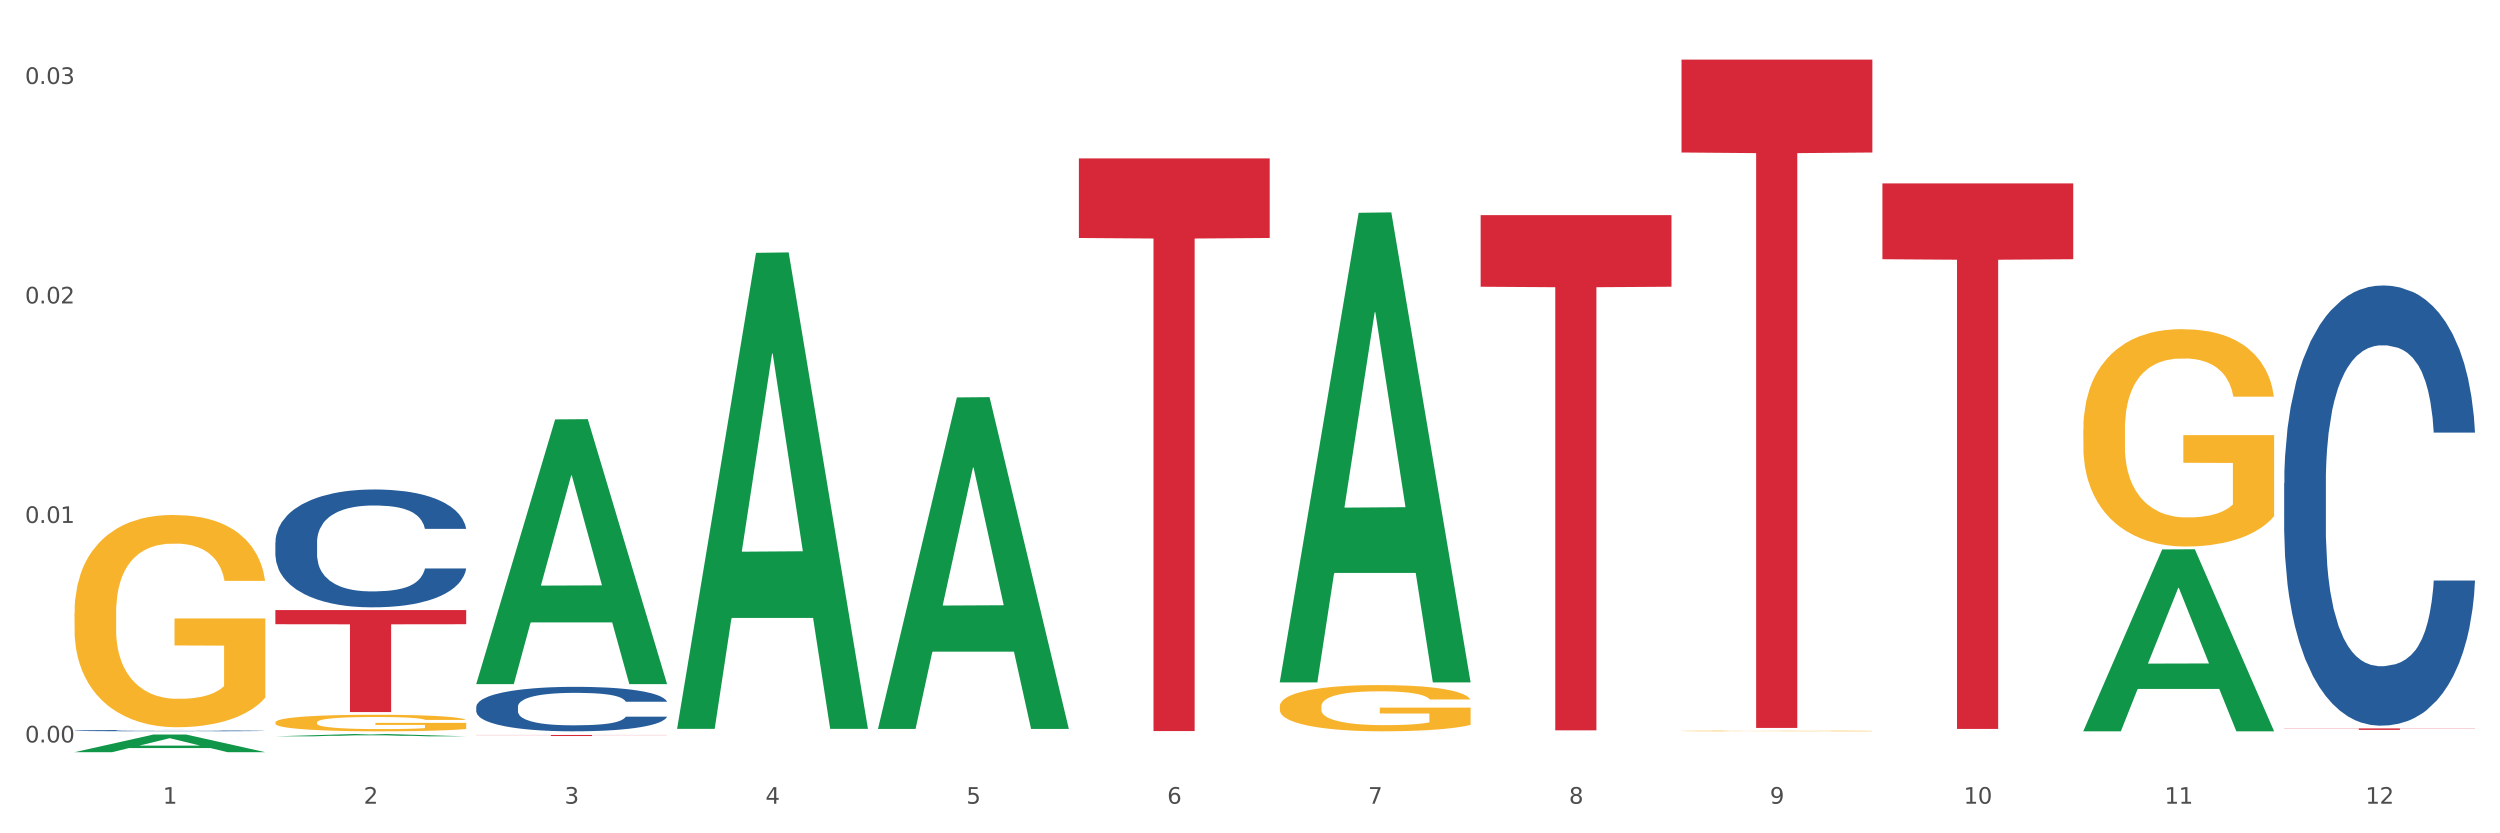 <?xml version="1.0" encoding="utf-8" standalone="no"?>
<!DOCTYPE svg PUBLIC "-//W3C//DTD SVG 1.1//EN"
  "http://www.w3.org/Graphics/SVG/1.1/DTD/svg11.dtd">
<svg xmlns:xlink="http://www.w3.org/1999/xlink" width="1080pt" height="360pt" viewBox="0 0 1080 360" xmlns="http://www.w3.org/2000/svg" version="1.1">
 <rect x="0" y="0" width="1080" height="360" fill="#333333" stroke="none"/>
 <defs>
  <style type="text/css">*{stroke-linejoin: round; stroke-linecap: butt}</style>
 </defs>
 <g id="figure_1">
  <g id="patch_1">
   <path d="M 0 360 
L 1080 360 
L 1080 0 
L 0 0 
z
" style="fill: #ffffff; stroke: #ffffff; stroke-linejoin: miter"/>
  </g>
  <g id="axes_1">
   <g id="matplotlib.axis_1">
    <g id="xtick_1">
     <g id="text_1">
      <!-- 1 -->
      <g style="fill: #4d4d4d" transform="translate(70.342 347.204) scale(0.096 -0.096)">
       <defs>
        <path id="DejaVuSans-31" d="M 794 531 
L 1825 531 
L 1825 4091 
L 703 3866 
L 703 4441 
L 1819 4666 
L 2450 4666 
L 2450 531 
L 3481 531 
L 3481 0 
L 794 0 
L 794 531 
z
" transform="scale(0.016)"/>
       </defs>
       <use xlink:href="#DejaVuSans-31"/>
      </g>
     </g>
    </g>
    <g id="xtick_2">
     <g id="text_2">
      <!-- 2 -->
      <g style="fill: #4d4d4d" transform="translate(157.122 347.204) scale(0.096 -0.096)">
       <defs>
        <path id="DejaVuSans-32" d="M 1228 531 
L 3431 531 
L 3431 0 
L 469 0 
L 469 531 
Q 828 903 1448 1529 
Q 2069 2156 2228 2338 
Q 2531 2678 2651 2914 
Q 2772 3150 2772 3378 
Q 2772 3750 2511 3984 
Q 2250 4219 1831 4219 
Q 1534 4219 1204 4116 
Q 875 4013 500 3803 
L 500 4441 
Q 881 4594 1212 4672 
Q 1544 4750 1819 4750 
Q 2544 4750 2975 4387 
Q 3406 4025 3406 3419 
Q 3406 3131 3298 2873 
Q 3191 2616 2906 2266 
Q 2828 2175 2409 1742 
Q 1991 1309 1228 531 
z
" transform="scale(0.016)"/>
       </defs>
       <use xlink:href="#DejaVuSans-32"/>
      </g>
     </g>
    </g>
    <g id="xtick_3">
     <g id="text_3">
      <!-- 3 -->
      <g style="fill: #4d4d4d" transform="translate(243.902 347.204) scale(0.096 -0.096)">
       <defs>
        <path id="DejaVuSans-33" d="M 2597 2516 
Q 3050 2419 3304 2112 
Q 3559 1806 3559 1356 
Q 3559 666 3084 287 
Q 2609 -91 1734 -91 
Q 1441 -91 1130 -33 
Q 819 25 488 141 
L 488 750 
Q 750 597 1062 519 
Q 1375 441 1716 441 
Q 2309 441 2620 675 
Q 2931 909 2931 1356 
Q 2931 1769 2642 2001 
Q 2353 2234 1838 2234 
L 1294 2234 
L 1294 2753 
L 1863 2753 
Q 2328 2753 2575 2939 
Q 2822 3125 2822 3475 
Q 2822 3834 2567 4026 
Q 2313 4219 1838 4219 
Q 1578 4219 1281 4162 
Q 984 4106 628 3988 
L 628 4550 
Q 988 4650 1302 4700 
Q 1616 4750 1894 4750 
Q 2613 4750 3031 4423 
Q 3450 4097 3450 3541 
Q 3450 3153 3228 2886 
Q 3006 2619 2597 2516 
z
" transform="scale(0.016)"/>
       </defs>
       <use xlink:href="#DejaVuSans-33"/>
      </g>
     </g>
    </g>
    <g id="xtick_4">
     <g id="text_4">
      <!-- 4 -->
      <g style="fill: #4d4d4d" transform="translate(330.683 347.204) scale(0.096 -0.096)">
       <defs>
        <path id="DejaVuSans-34" d="M 2419 4116 
L 825 1625 
L 2419 1625 
L 2419 4116 
z
M 2253 4666 
L 3047 4666 
L 3047 1625 
L 3713 1625 
L 3713 1100 
L 3047 1100 
L 3047 0 
L 2419 0 
L 2419 1100 
L 313 1100 
L 313 1709 
L 2253 4666 
z
" transform="scale(0.016)"/>
       </defs>
       <use xlink:href="#DejaVuSans-34"/>
      </g>
     </g>
    </g>
    <g id="xtick_5">
     <g id="text_5">
      <!-- 5 -->
      <g style="fill: #4d4d4d" transform="translate(417.463 347.204) scale(0.096 -0.096)">
       <defs>
        <path id="DejaVuSans-35" d="M 691 4666 
L 3169 4666 
L 3169 4134 
L 1269 4134 
L 1269 2991 
Q 1406 3038 1543 3061 
Q 1681 3084 1819 3084 
Q 2600 3084 3056 2656 
Q 3513 2228 3513 1497 
Q 3513 744 3044 326 
Q 2575 -91 1722 -91 
Q 1428 -91 1123 -41 
Q 819 9 494 109 
L 494 744 
Q 775 591 1075 516 
Q 1375 441 1709 441 
Q 2250 441 2565 725 
Q 2881 1009 2881 1497 
Q 2881 1984 2565 2268 
Q 2250 2553 1709 2553 
Q 1456 2553 1204 2497 
Q 953 2441 691 2322 
L 691 4666 
z
" transform="scale(0.016)"/>
       </defs>
       <use xlink:href="#DejaVuSans-35"/>
      </g>
     </g>
    </g>
    <g id="xtick_6">
     <g id="text_6">
      <!-- 6 -->
      <g style="fill: #4d4d4d" transform="translate(504.243 347.204) scale(0.096 -0.096)">
       <defs>
        <path id="DejaVuSans-36" d="M 2113 2584 
Q 1688 2584 1439 2293 
Q 1191 2003 1191 1497 
Q 1191 994 1439 701 
Q 1688 409 2113 409 
Q 2538 409 2786 701 
Q 3034 994 3034 1497 
Q 3034 2003 2786 2293 
Q 2538 2584 2113 2584 
z
M 3366 4563 
L 3366 3988 
Q 3128 4100 2886 4159 
Q 2644 4219 2406 4219 
Q 1781 4219 1451 3797 
Q 1122 3375 1075 2522 
Q 1259 2794 1537 2939 
Q 1816 3084 2150 3084 
Q 2853 3084 3261 2657 
Q 3669 2231 3669 1497 
Q 3669 778 3244 343 
Q 2819 -91 2113 -91 
Q 1303 -91 875 529 
Q 447 1150 447 2328 
Q 447 3434 972 4092 
Q 1497 4750 2381 4750 
Q 2619 4750 2861 4703 
Q 3103 4656 3366 4563 
z
" transform="scale(0.016)"/>
       </defs>
       <use xlink:href="#DejaVuSans-36"/>
      </g>
     </g>
    </g>
    <g id="xtick_7">
     <g id="text_7">
      <!-- 7 -->
      <g style="fill: #4d4d4d" transform="translate(591.024 347.204) scale(0.096 -0.096)">
       <defs>
        <path id="DejaVuSans-37" d="M 525 4666 
L 3525 4666 
L 3525 4397 
L 1831 0 
L 1172 0 
L 2766 4134 
L 525 4134 
L 525 4666 
z
" transform="scale(0.016)"/>
       </defs>
       <use xlink:href="#DejaVuSans-37"/>
      </g>
     </g>
    </g>
    <g id="xtick_8">
     <g id="text_8">
      <!-- 8 -->
      <g style="fill: #4d4d4d" transform="translate(677.804 347.204) scale(0.096 -0.096)">
       <defs>
        <path id="DejaVuSans-38" d="M 2034 2216 
Q 1584 2216 1326 1975 
Q 1069 1734 1069 1313 
Q 1069 891 1326 650 
Q 1584 409 2034 409 
Q 2484 409 2743 651 
Q 3003 894 3003 1313 
Q 3003 1734 2745 1975 
Q 2488 2216 2034 2216 
z
M 1403 2484 
Q 997 2584 770 2862 
Q 544 3141 544 3541 
Q 544 4100 942 4425 
Q 1341 4750 2034 4750 
Q 2731 4750 3128 4425 
Q 3525 4100 3525 3541 
Q 3525 3141 3298 2862 
Q 3072 2584 2669 2484 
Q 3125 2378 3379 2068 
Q 3634 1759 3634 1313 
Q 3634 634 3220 271 
Q 2806 -91 2034 -91 
Q 1263 -91 848 271 
Q 434 634 434 1313 
Q 434 1759 690 2068 
Q 947 2378 1403 2484 
z
M 1172 3481 
Q 1172 3119 1398 2916 
Q 1625 2713 2034 2713 
Q 2441 2713 2670 2916 
Q 2900 3119 2900 3481 
Q 2900 3844 2670 4047 
Q 2441 4250 2034 4250 
Q 1625 4250 1398 4047 
Q 1172 3844 1172 3481 
z
" transform="scale(0.016)"/>
       </defs>
       <use xlink:href="#DejaVuSans-38"/>
      </g>
     </g>
    </g>
    <g id="xtick_9">
     <g id="text_9">
      <!-- 9 -->
      <g style="fill: #4d4d4d" transform="translate(764.584 347.204) scale(0.096 -0.096)">
       <defs>
        <path id="DejaVuSans-39" d="M 703 97 
L 703 672 
Q 941 559 1184 500 
Q 1428 441 1663 441 
Q 2288 441 2617 861 
Q 2947 1281 2994 2138 
Q 2813 1869 2534 1725 
Q 2256 1581 1919 1581 
Q 1219 1581 811 2004 
Q 403 2428 403 3163 
Q 403 3881 828 4315 
Q 1253 4750 1959 4750 
Q 2769 4750 3195 4129 
Q 3622 3509 3622 2328 
Q 3622 1225 3098 567 
Q 2575 -91 1691 -91 
Q 1453 -91 1209 -44 
Q 966 3 703 97 
z
M 1959 2075 
Q 2384 2075 2632 2365 
Q 2881 2656 2881 3163 
Q 2881 3666 2632 3958 
Q 2384 4250 1959 4250 
Q 1534 4250 1286 3958 
Q 1038 3666 1038 3163 
Q 1038 2656 1286 2365 
Q 1534 2075 1959 2075 
z
" transform="scale(0.016)"/>
       </defs>
       <use xlink:href="#DejaVuSans-39"/>
      </g>
     </g>
    </g>
    <g id="xtick_10">
     <g id="text_10">
      <!-- 10 -->
      <g style="fill: #4d4d4d" transform="translate(848.311 347.204) scale(0.096 -0.096)">
       <defs>
        <path id="DejaVuSans-30" d="M 2034 4250 
Q 1547 4250 1301 3770 
Q 1056 3291 1056 2328 
Q 1056 1369 1301 889 
Q 1547 409 2034 409 
Q 2525 409 2770 889 
Q 3016 1369 3016 2328 
Q 3016 3291 2770 3770 
Q 2525 4250 2034 4250 
z
M 2034 4750 
Q 2819 4750 3233 4129 
Q 3647 3509 3647 2328 
Q 3647 1150 3233 529 
Q 2819 -91 2034 -91 
Q 1250 -91 836 529 
Q 422 1150 422 2328 
Q 422 3509 836 4129 
Q 1250 4750 2034 4750 
z
" transform="scale(0.016)"/>
       </defs>
       <use xlink:href="#DejaVuSans-31"/>
       <use xlink:href="#DejaVuSans-30" transform="translate(63.623 0)"/>
      </g>
     </g>
    </g>
    <g id="xtick_11">
     <g id="text_11">
      <!-- 11 -->
      <g style="fill: #4d4d4d" transform="translate(935.091 347.204) scale(0.096 -0.096)">
       <use xlink:href="#DejaVuSans-31"/>
       <use xlink:href="#DejaVuSans-31" transform="translate(63.623 0)"/>
      </g>
     </g>
    </g>
    <g id="xtick_12">
     <g id="text_12">
      <!-- 12 -->
      <g style="fill: #4d4d4d" transform="translate(1021.871 347.204) scale(0.096 -0.096)">
       <use xlink:href="#DejaVuSans-31"/>
       <use xlink:href="#DejaVuSans-32" transform="translate(63.623 0)"/>
      </g>
     </g>
    </g>
    <g id="xtick_13"/>
    <g id="xtick_14"/>
    <g id="xtick_15"/>
    <g id="xtick_16"/>
    <g id="xtick_17"/>
    <g id="xtick_18"/>
    <g id="xtick_19"/>
    <g id="xtick_20"/>
    <g id="xtick_21"/>
    <g id="xtick_22"/>
    <g id="xtick_23"/>
   </g>
   <g id="matplotlib.axis_2">
    <g id="ytick_1">
     <g id="text_13">
      <!-- 0.00 -->
      <g style="fill: #4d4d4d" transform="translate(10.8 320.74) scale(0.096 -0.096)">
       <defs>
        <path id="DejaVuSans-2e" d="M 684 794 
L 1344 794 
L 1344 0 
L 684 0 
L 684 794 
z
" transform="scale(0.016)"/>
       </defs>
       <use xlink:href="#DejaVuSans-30"/>
       <use xlink:href="#DejaVuSans-2e" transform="translate(63.623 0)"/>
       <use xlink:href="#DejaVuSans-30" transform="translate(95.41 0)"/>
       <use xlink:href="#DejaVuSans-30" transform="translate(159.033 0)"/>
      </g>
     </g>
    </g>
    <g id="ytick_2">
     <g id="text_14">
      <!-- 0.01 -->
      <g style="fill: #4d4d4d" transform="translate(10.8 225.915) scale(0.096 -0.096)">
       <use xlink:href="#DejaVuSans-30"/>
       <use xlink:href="#DejaVuSans-2e" transform="translate(63.623 0)"/>
       <use xlink:href="#DejaVuSans-30" transform="translate(95.41 0)"/>
       <use xlink:href="#DejaVuSans-31" transform="translate(159.033 0)"/>
      </g>
     </g>
    </g>
    <g id="ytick_3">
     <g id="text_15">
      <!-- 0.02 -->
      <g style="fill: #4d4d4d" transform="translate(10.8 131.091) scale(0.096 -0.096)">
       <use xlink:href="#DejaVuSans-30"/>
       <use xlink:href="#DejaVuSans-2e" transform="translate(63.623 0)"/>
       <use xlink:href="#DejaVuSans-30" transform="translate(95.41 0)"/>
       <use xlink:href="#DejaVuSans-32" transform="translate(159.033 0)"/>
      </g>
     </g>
    </g>
    <g id="ytick_4">
     <g id="text_16">
      <!-- 0.03 -->
      <g style="fill: #4d4d4d" transform="translate(10.8 36.267) scale(0.096 -0.096)">
       <use xlink:href="#DejaVuSans-30"/>
       <use xlink:href="#DejaVuSans-2e" transform="translate(63.623 0)"/>
       <use xlink:href="#DejaVuSans-30" transform="translate(95.41 0)"/>
       <use xlink:href="#DejaVuSans-33" transform="translate(159.033 0)"/>
      </g>
     </g>
    </g>
    <g id="ytick_5"/>
    <g id="ytick_6"/>
    <g id="ytick_7"/>
   </g>
   <g id="PolyCollection_1">
    <path d="M 32.175 324.935 
L 32.26 324.928 
L 66.256 317.319 
L 80.365 317.312 
L 114.616 324.95 
L 98.298 324.95 
L 90.904 323.171 
L 55.803 323.171 
L 55.548 323.2 
L 48.408 324.95 
L 32.175 324.95 
L 32.175 324.935 
L 60.222 322.109 
L 86.484 322.102 
L 73.481 318.94 
L 73.311 318.925 
L 73.141 318.947 
L 60.137 322.102 
L 60.222 322.109 
L 32.175 324.935 
z
" clip-path="url(#p53a485cdf0)" style="fill: #109648"/>
    <path d="M 205.736 305.346 
L 205.833 305.328 
L 205.833 304.837 
L 206.125 304.17 
L 207.197 302.942 
L 208.562 302.012 
L 210.9 300.924 
L 212.167 300.468 
L 213.824 299.959 
L 217.235 299.134 
L 221.133 298.432 
L 223.861 298.046 
L 225.907 297.801 
L 230.488 297.362 
L 233.119 297.169 
L 235.847 297.011 
L 238.186 296.906 
L 242.084 296.783 
L 245.202 296.73 
L 248.808 296.713 
L 251.829 296.73 
L 255.824 296.801 
L 261.671 297.011 
L 263.912 297.134 
L 266.933 297.345 
L 270.052 297.625 
L 272.585 297.906 
L 275.509 298.31 
L 278.53 298.836 
L 281.453 299.503 
L 283.499 300.117 
L 285.156 300.766 
L 286.618 301.556 
L 287.69 302.416 
L 288.177 303.135 
L 270.344 303.135 
L 269.857 302.486 
L 268.882 301.784 
L 267.908 301.31 
L 266.836 300.924 
L 265.179 300.485 
L 263.717 300.205 
L 261.281 299.871 
L 259.04 299.661 
L 257.188 299.538 
L 254.947 299.433 
L 250.172 299.327 
L 246.761 299.327 
L 244.618 299.362 
L 241.986 299.45 
L 239.745 299.573 
L 237.114 299.784 
L 235.068 300.012 
L 233.021 300.31 
L 231.852 300.521 
L 230.098 300.907 
L 228.928 301.222 
L 227.369 301.766 
L 226.492 302.152 
L 224.933 303.153 
L 224.251 303.89 
L 223.959 304.398 
L 223.764 304.96 
L 223.764 307.697 
L 224.348 308.926 
L 224.836 309.452 
L 225.615 310.049 
L 227.077 310.821 
L 229.221 311.575 
L 231.462 312.119 
L 233.314 312.453 
L 235.068 312.698 
L 236.822 312.891 
L 238.966 313.067 
L 240.72 313.172 
L 243.351 313.277 
L 246.469 313.33 
L 248.905 313.33 
L 253.875 313.242 
L 256.116 313.155 
L 258.26 313.032 
L 260.599 312.839 
L 262.451 312.628 
L 263.523 312.47 
L 265.277 312.137 
L 266.641 311.786 
L 267.81 311.382 
L 268.59 311.031 
L 269.467 310.505 
L 270.149 309.908 
L 270.344 309.592 
L 288.177 309.592 
L 287.787 310.224 
L 287.105 310.838 
L 285.741 311.663 
L 284.669 312.137 
L 283.012 312.716 
L 281.258 313.207 
L 278.822 313.751 
L 276.581 314.155 
L 274.242 314.506 
L 271.708 314.822 
L 267.128 315.26 
L 265.472 315.383 
L 261.963 315.594 
L 259.235 315.716 
L 255.239 315.839 
L 251.147 315.909 
L 246.859 315.927 
L 243.058 315.892 
L 238.868 315.787 
L 236.237 315.681 
L 233.314 315.523 
L 229.903 315.278 
L 226.687 314.979 
L 223.666 314.628 
L 220.84 314.225 
L 218.209 313.769 
L 214.798 313.014 
L 212.265 312.277 
L 210.413 311.593 
L 209.146 311.014 
L 207.88 310.277 
L 207.197 309.768 
L 206.125 308.54 
L 205.736 307.399 
L 205.736 305.346 
z
" clip-path="url(#p53a485cdf0)" style="fill: #255c99"/>
    <path d="M 986.759 208.773 
L 986.856 208.599 
L 986.856 203.736 
L 987.148 197.136 
L 988.22 184.978 
L 989.585 175.773 
L 991.923 165.004 
L 993.19 160.488 
L 994.847 155.452 
L 998.258 147.289 
L 1002.156 140.341 
L 1004.884 136.52 
L 1006.93 134.089 
L 1011.511 129.746 
L 1014.142 127.836 
L 1016.87 126.273 
L 1019.209 125.231 
L 1023.107 124.015 
L 1026.225 123.494 
L 1029.831 123.32 
L 1032.852 123.494 
L 1036.847 124.189 
L 1042.694 126.273 
L 1044.935 127.489 
L 1047.956 129.573 
L 1051.075 132.352 
L 1053.608 135.131 
L 1056.532 139.125 
L 1059.553 144.336 
L 1062.476 150.936 
L 1064.522 157.015 
L 1066.179 163.441 
L 1067.641 171.257 
L 1068.713 179.767 
L 1069.2 186.888 
L 1051.367 186.888 
L 1050.88 180.462 
L 1049.905 173.515 
L 1048.931 168.825 
L 1047.859 165.004 
L 1046.202 160.662 
L 1044.74 157.883 
L 1042.304 154.583 
L 1040.063 152.499 
L 1038.211 151.283 
L 1035.97 150.241 
L 1031.195 149.199 
L 1027.784 149.199 
L 1025.641 149.546 
L 1023.009 150.415 
L 1020.768 151.631 
L 1018.137 153.715 
L 1016.091 155.973 
L 1014.044 158.925 
L 1012.875 161.01 
L 1011.121 164.831 
L 1009.951 167.957 
L 1008.392 173.341 
L 1007.515 177.162 
L 1005.956 187.062 
L 1005.274 194.357 
L 1004.982 199.394 
L 1004.787 204.952 
L 1004.787 232.046 
L 1005.371 244.204 
L 1005.859 249.415 
L 1006.638 255.32 
L 1008.1 262.962 
L 1010.244 270.43 
L 1012.485 275.814 
L 1014.337 279.114 
L 1016.091 281.546 
L 1017.845 283.457 
L 1019.989 285.193 
L 1021.743 286.235 
L 1024.374 287.278 
L 1027.492 287.799 
L 1029.928 287.799 
L 1034.898 286.93 
L 1037.139 286.062 
L 1039.283 284.846 
L 1041.622 282.935 
L 1043.474 280.851 
L 1044.546 279.288 
L 1046.3 275.988 
L 1047.664 272.514 
L 1048.833 268.52 
L 1049.613 265.046 
L 1050.49 259.836 
L 1051.172 253.93 
L 1051.367 250.804 
L 1069.2 250.804 
L 1068.81 257.057 
L 1068.128 263.136 
L 1066.764 271.299 
L 1065.692 275.988 
L 1064.035 281.72 
L 1062.281 286.583 
L 1059.845 291.967 
L 1057.604 295.962 
L 1055.265 299.435 
L 1052.731 302.562 
L 1048.151 306.904 
L 1046.495 308.12 
L 1042.986 310.204 
L 1040.258 311.42 
L 1036.262 312.635 
L 1032.17 313.33 
L 1027.882 313.504 
L 1024.081 313.156 
L 1019.891 312.114 
L 1017.26 311.072 
L 1014.337 309.509 
L 1010.926 307.078 
L 1007.71 304.125 
L 1004.689 300.651 
L 1001.863 296.657 
L 999.232 292.141 
L 995.821 284.672 
L 993.288 277.378 
L 991.436 270.604 
L 990.169 264.872 
L 988.903 257.578 
L 988.22 252.541 
L 987.148 240.383 
L 986.759 229.094 
L 986.759 208.773 
z
" clip-path="url(#p53a485cdf0)" style="fill: #255c99"/>
    <path d="M 32.175 264.845 
L 32.272 264.761 
L 32.272 261.746 
L 32.467 259.15 
L 33.44 252.868 
L 34.9 247.675 
L 35.971 244.91 
L 37.042 242.649 
L 38.307 240.387 
L 39.864 238.042 
L 42.687 234.608 
L 44.439 232.849 
L 46.58 231.006 
L 50.474 228.326 
L 53.296 226.818 
L 56.216 225.562 
L 60.986 224.054 
L 64.1 223.384 
L 67.41 222.882 
L 71.4 222.547 
L 74.418 222.463 
L 81.036 222.714 
L 86.682 223.468 
L 89.407 224.054 
L 92.911 225.059 
L 94.76 225.73 
L 97.778 227.07 
L 100.892 228.829 
L 103.034 230.336 
L 106.246 233.184 
L 108.679 236.032 
L 110.918 239.55 
L 112.086 241.979 
L 112.962 244.24 
L 113.74 246.837 
L 114.519 250.941 
L 96.999 250.941 
L 96.318 248.01 
L 95.247 245.246 
L 93.69 242.565 
L 92.327 240.89 
L 89.991 238.796 
L 87.85 237.456 
L 85.611 236.451 
L 82.886 235.613 
L 80.744 235.194 
L 77.727 234.859 
L 71.79 234.943 
L 67.799 235.613 
L 65.074 236.451 
L 63.322 237.205 
L 61.764 238.042 
L 60.012 239.215 
L 57.968 240.974 
L 56.508 242.565 
L 55.048 244.575 
L 53.88 246.586 
L 52.81 248.931 
L 51.934 251.444 
L 51.252 254.04 
L 50.668 257.223 
L 50.182 262.5 
L 50.182 273.975 
L 50.376 276.572 
L 50.863 280.006 
L 51.447 282.602 
L 52.42 285.701 
L 53.296 287.795 
L 54.951 290.811 
L 56.8 293.323 
L 58.26 294.915 
L 59.72 296.255 
L 62.251 298.098 
L 65.074 299.605 
L 67.507 300.527 
L 70.816 301.364 
L 73.055 301.699 
L 75.002 301.867 
L 79.771 301.867 
L 83.178 301.616 
L 86.974 301.029 
L 89.894 300.275 
L 92.327 299.354 
L 95.052 297.846 
L 96.804 296.423 
L 96.804 278.917 
L 75.391 278.833 
L 75.391 267.191 
L 114.616 267.191 
L 114.616 301.364 
L 112.962 303.123 
L 111.112 304.715 
L 109.166 306.139 
L 106.246 307.898 
L 102.742 309.573 
L 99.627 310.745 
L 96.318 311.751 
L 92.424 312.672 
L 87.363 313.509 
L 84.248 313.845 
L 80.355 314.096 
L 75.78 314.18 
L 71.79 314.012 
L 67.896 313.593 
L 63.808 312.839 
L 59.818 311.751 
L 56.8 310.662 
L 53.783 309.322 
L 50.571 307.563 
L 48.04 305.887 
L 46.094 304.38 
L 43.952 302.453 
L 41.616 299.94 
L 39.864 297.679 
L 38.307 295.334 
L 36.652 292.318 
L 35.484 289.722 
L 34.316 286.455 
L 33.635 284.026 
L 32.856 280.257 
L 32.272 274.98 
L 32.175 264.845 
z
" clip-path="url(#p53a485cdf0)" style="fill: #f7b32b"/>
    <path d="M 118.955 312.082 
L 119.053 312.075 
L 119.053 311.84 
L 119.247 311.638 
L 120.221 311.148 
L 121.681 310.744 
L 122.751 310.528 
L 123.822 310.352 
L 125.087 310.176 
L 126.645 309.993 
L 129.467 309.725 
L 131.219 309.588 
L 133.361 309.444 
L 137.254 309.236 
L 140.077 309.118 
L 142.997 309.02 
L 147.766 308.903 
L 150.881 308.85 
L 154.19 308.811 
L 158.181 308.785 
L 161.198 308.779 
L 167.817 308.798 
L 173.462 308.857 
L 176.187 308.903 
L 179.691 308.981 
L 181.541 309.033 
L 184.558 309.138 
L 187.673 309.275 
L 189.814 309.392 
L 193.026 309.614 
L 195.459 309.836 
L 197.698 310.11 
L 198.866 310.3 
L 199.742 310.476 
L 200.521 310.678 
L 201.299 310.998 
L 183.779 310.998 
L 183.098 310.77 
L 182.027 310.554 
L 180.47 310.345 
L 179.107 310.215 
L 176.771 310.052 
L 174.63 309.947 
L 172.391 309.869 
L 169.666 309.803 
L 167.525 309.771 
L 164.507 309.745 
L 158.57 309.751 
L 154.579 309.803 
L 151.854 309.869 
L 150.102 309.928 
L 148.545 309.993 
L 146.793 310.084 
L 144.749 310.221 
L 143.289 310.345 
L 141.829 310.502 
L 140.661 310.659 
L 139.59 310.841 
L 138.714 311.037 
L 138.033 311.24 
L 137.449 311.488 
L 136.962 311.899 
L 136.962 312.793 
L 137.157 312.996 
L 137.643 313.263 
L 138.227 313.466 
L 139.201 313.707 
L 140.077 313.871 
L 141.731 314.106 
L 143.581 314.301 
L 145.041 314.425 
L 146.501 314.53 
L 149.031 314.674 
L 151.854 314.791 
L 154.287 314.863 
L 157.597 314.928 
L 159.835 314.954 
L 161.782 314.967 
L 166.551 314.967 
L 169.958 314.948 
L 173.754 314.902 
L 176.674 314.843 
L 179.107 314.771 
L 181.833 314.654 
L 183.585 314.543 
L 183.585 313.179 
L 162.171 313.172 
L 162.171 312.265 
L 201.397 312.265 
L 201.397 314.928 
L 199.742 315.065 
L 197.893 315.189 
L 195.946 315.3 
L 193.026 315.437 
L 189.522 315.568 
L 186.407 315.659 
L 183.098 315.738 
L 179.205 315.809 
L 174.143 315.875 
L 171.029 315.901 
L 167.135 315.92 
L 162.561 315.927 
L 158.57 315.914 
L 154.677 315.881 
L 150.589 315.823 
L 146.598 315.738 
L 143.581 315.653 
L 140.563 315.548 
L 137.351 315.411 
L 134.821 315.281 
L 132.874 315.163 
L 130.733 315.013 
L 128.397 314.817 
L 126.645 314.641 
L 125.087 314.458 
L 123.433 314.223 
L 122.265 314.021 
L 121.097 313.766 
L 120.415 313.577 
L 119.637 313.283 
L 119.053 312.872 
L 118.955 312.082 
z
" clip-path="url(#p53a485cdf0)" style="fill: #f7b32b"/>
    <path d="M 552.857 305.185 
L 552.954 305.167 
L 552.954 304.511 
L 553.149 303.945 
L 554.122 302.577 
L 555.582 301.447 
L 556.653 300.845 
L 557.724 300.353 
L 558.989 299.86 
L 560.546 299.349 
L 563.369 298.602 
L 565.121 298.219 
L 567.262 297.818 
L 571.156 297.234 
L 573.978 296.906 
L 576.898 296.632 
L 581.668 296.304 
L 584.782 296.158 
L 588.092 296.049 
L 592.082 295.976 
L 595.1 295.957 
L 601.718 296.012 
L 607.364 296.176 
L 610.089 296.304 
L 613.593 296.523 
L 615.442 296.669 
L 618.46 296.96 
L 621.574 297.343 
L 623.716 297.672 
L 626.928 298.292 
L 629.361 298.912 
L 631.6 299.678 
L 632.768 300.207 
L 633.644 300.699 
L 634.422 301.264 
L 635.201 302.158 
L 617.681 302.158 
L 617 301.52 
L 615.929 300.918 
L 614.372 300.334 
L 613.009 299.97 
L 610.673 299.514 
L 608.532 299.222 
L 606.293 299.003 
L 603.568 298.821 
L 601.426 298.729 
L 598.409 298.656 
L 592.472 298.675 
L 588.481 298.821 
L 585.756 299.003 
L 584.004 299.167 
L 582.446 299.349 
L 580.694 299.605 
L 578.65 299.988 
L 577.19 300.334 
L 575.73 300.772 
L 574.562 301.21 
L 573.492 301.72 
L 572.616 302.267 
L 571.934 302.833 
L 571.35 303.526 
L 570.864 304.675 
L 570.864 307.173 
L 571.058 307.739 
L 571.545 308.486 
L 572.129 309.052 
L 573.102 309.726 
L 573.978 310.182 
L 575.633 310.839 
L 577.482 311.386 
L 578.942 311.732 
L 580.402 312.024 
L 582.933 312.425 
L 585.756 312.754 
L 588.189 312.954 
L 591.498 313.137 
L 593.737 313.21 
L 595.684 313.246 
L 600.453 313.246 
L 603.86 313.191 
L 607.656 313.064 
L 610.576 312.9 
L 613.009 312.699 
L 615.734 312.371 
L 617.486 312.061 
L 617.486 308.249 
L 596.073 308.231 
L 596.073 305.696 
L 635.298 305.696 
L 635.298 313.137 
L 633.644 313.52 
L 631.794 313.866 
L 629.848 314.176 
L 626.928 314.559 
L 623.424 314.924 
L 620.309 315.179 
L 617 315.398 
L 613.106 315.599 
L 608.045 315.781 
L 604.93 315.854 
L 601.037 315.909 
L 596.462 315.927 
L 592.472 315.89 
L 588.578 315.799 
L 584.49 315.635 
L 580.5 315.398 
L 577.482 315.161 
L 574.465 314.869 
L 571.253 314.486 
L 568.722 314.122 
L 566.776 313.793 
L 564.634 313.374 
L 562.298 312.827 
L 560.546 312.334 
L 558.989 311.824 
L 557.334 311.167 
L 556.166 310.602 
L 554.998 309.891 
L 554.317 309.362 
L 553.538 308.541 
L 552.954 307.392 
L 552.857 305.185 
z
" clip-path="url(#p53a485cdf0)" style="fill: #f7b32b"/>
    <path d="M 726.418 315.768 
L 726.515 315.768 
L 726.515 315.758 
L 726.71 315.75 
L 727.683 315.73 
L 729.143 315.713 
L 730.214 315.704 
L 731.284 315.697 
L 732.55 315.69 
L 734.107 315.682 
L 736.93 315.671 
L 738.682 315.666 
L 740.823 315.66 
L 744.716 315.651 
L 747.539 315.646 
L 750.459 315.642 
L 755.228 315.637 
L 758.343 315.635 
L 761.652 315.634 
L 765.643 315.633 
L 768.66 315.632 
L 775.279 315.633 
L 780.924 315.635 
L 783.65 315.637 
L 787.154 315.641 
L 789.003 315.643 
L 792.02 315.647 
L 795.135 315.653 
L 797.276 315.658 
L 800.488 315.667 
L 802.922 315.676 
L 805.16 315.687 
L 806.328 315.695 
L 807.204 315.702 
L 807.983 315.711 
L 808.762 315.724 
L 791.242 315.724 
L 790.56 315.714 
L 789.49 315.705 
L 787.932 315.697 
L 786.57 315.691 
L 784.234 315.685 
L 782.092 315.68 
L 779.854 315.677 
L 777.128 315.675 
L 774.987 315.673 
L 771.97 315.672 
L 766.032 315.672 
L 762.042 315.675 
L 759.316 315.677 
L 757.564 315.68 
L 756.007 315.682 
L 754.255 315.686 
L 752.211 315.692 
L 750.751 315.697 
L 749.291 315.703 
L 748.123 315.71 
L 747.052 315.717 
L 746.176 315.725 
L 745.495 315.734 
L 744.911 315.744 
L 744.424 315.761 
L 744.424 315.798 
L 744.619 315.806 
L 745.106 315.817 
L 745.69 315.826 
L 746.663 315.835 
L 747.539 315.842 
L 749.194 315.852 
L 751.043 315.86 
L 752.503 315.865 
L 753.963 315.869 
L 756.494 315.875 
L 759.316 315.88 
L 761.75 315.883 
L 765.059 315.886 
L 767.298 315.887 
L 769.244 315.887 
L 774.014 315.887 
L 777.42 315.887 
L 781.216 315.885 
L 784.136 315.882 
L 786.57 315.879 
L 789.295 315.874 
L 791.047 315.87 
L 791.047 315.814 
L 769.634 315.813 
L 769.634 315.776 
L 808.859 315.776 
L 808.859 315.886 
L 807.204 315.891 
L 805.355 315.897 
L 803.408 315.901 
L 800.488 315.907 
L 796.984 315.912 
L 793.87 315.916 
L 790.56 315.919 
L 786.667 315.922 
L 781.606 315.925 
L 778.491 315.926 
L 774.598 315.927 
L 770.023 315.927 
L 766.032 315.926 
L 762.139 315.925 
L 758.051 315.923 
L 754.06 315.919 
L 751.043 315.916 
L 748.026 315.911 
L 744.814 315.906 
L 742.283 315.9 
L 740.336 315.895 
L 738.195 315.889 
L 735.859 315.881 
L 734.107 315.874 
L 732.55 315.866 
L 730.895 315.857 
L 729.727 315.848 
L 728.559 315.838 
L 727.878 315.83 
L 727.099 315.818 
L 726.515 315.801 
L 726.418 315.768 
z
" clip-path="url(#p53a485cdf0)" style="fill: #f7b32b"/>
    <path d="M 899.978 185.59 
L 900.076 185.504 
L 900.076 182.416 
L 900.27 179.757 
L 901.244 173.325 
L 902.704 168.007 
L 903.774 165.177 
L 904.845 162.861 
L 906.11 160.545 
L 907.668 158.144 
L 910.49 154.627 
L 912.242 152.826 
L 914.384 150.939 
L 918.277 148.194 
L 921.1 146.65 
L 924.02 145.364 
L 928.789 143.82 
L 931.904 143.134 
L 935.213 142.619 
L 939.204 142.276 
L 942.221 142.19 
L 948.84 142.448 
L 954.485 143.22 
L 957.21 143.82 
L 960.714 144.849 
L 962.564 145.535 
L 965.581 146.908 
L 968.696 148.709 
L 970.837 150.253 
L 974.049 153.169 
L 976.482 156.085 
L 978.721 159.687 
L 979.889 162.175 
L 980.765 164.49 
L 981.544 167.149 
L 982.322 171.352 
L 964.802 171.352 
L 964.121 168.35 
L 963.05 165.52 
L 961.493 162.775 
L 960.13 161.06 
L 957.794 158.915 
L 955.653 157.543 
L 953.414 156.514 
L 950.689 155.656 
L 948.548 155.227 
L 945.53 154.884 
L 939.593 154.97 
L 935.602 155.656 
L 932.877 156.514 
L 931.125 157.286 
L 929.568 158.144 
L 927.816 159.344 
L 925.772 161.145 
L 924.312 162.775 
L 922.852 164.834 
L 921.684 166.892 
L 920.613 169.294 
L 919.737 171.867 
L 919.056 174.526 
L 918.472 177.785 
L 917.985 183.188 
L 917.985 194.939 
L 918.18 197.598 
L 918.666 201.114 
L 919.25 203.773 
L 920.224 206.946 
L 921.1 209.091 
L 922.754 212.178 
L 924.604 214.751 
L 926.064 216.381 
L 927.524 217.753 
L 930.054 219.64 
L 932.877 221.184 
L 935.31 222.128 
L 938.62 222.985 
L 940.858 223.328 
L 942.805 223.5 
L 947.574 223.5 
L 950.981 223.243 
L 954.777 222.642 
L 957.697 221.87 
L 960.13 220.927 
L 962.856 219.383 
L 964.608 217.925 
L 964.608 199.999 
L 943.194 199.913 
L 943.194 187.991 
L 982.42 187.991 
L 982.42 222.985 
L 980.765 224.786 
L 978.916 226.416 
L 976.969 227.874 
L 974.049 229.675 
L 970.545 231.391 
L 967.43 232.591 
L 964.121 233.621 
L 960.228 234.564 
L 955.166 235.422 
L 952.052 235.765 
L 948.158 236.022 
L 943.584 236.108 
L 939.593 235.936 
L 935.7 235.508 
L 931.612 234.736 
L 927.621 233.621 
L 924.604 232.506 
L 921.586 231.133 
L 918.374 229.332 
L 915.844 227.617 
L 913.897 226.073 
L 911.756 224.1 
L 909.42 221.527 
L 907.668 219.211 
L 906.11 216.81 
L 904.456 213.722 
L 903.288 211.063 
L 902.12 207.718 
L 901.438 205.231 
L 900.66 201.371 
L 900.076 195.968 
L 899.978 185.59 
z
" clip-path="url(#p53a485cdf0)" style="fill: #f7b32b"/>
    <path d="M 118.955 263.538 
L 201.397 263.538 
L 201.397 269.663 
L 168.967 269.704 
L 168.967 307.613 
L 151.189 307.613 
L 151.189 269.704 
L 118.955 269.663 
L 118.955 263.579 
L 118.955 263.538 
z
" clip-path="url(#p53a485cdf0)" style="fill: #d62839"/>
    <path d="M 205.736 317.5 
L 288.177 317.5 
L 288.177 317.565 
L 255.747 317.565 
L 255.747 317.964 
L 237.97 317.964 
L 237.97 317.565 
L 205.736 317.565 
L 205.736 317.501 
L 205.736 317.5 
z
" clip-path="url(#p53a485cdf0)" style="fill: #d62839"/>
    <path d="M 466.077 68.427 
L 548.518 68.427 
L 548.518 102.808 
L 516.088 103.04 
L 516.088 315.829 
L 498.311 315.829 
L 498.311 103.04 
L 466.077 102.808 
L 466.077 68.66 
L 466.077 68.427 
z
" clip-path="url(#p53a485cdf0)" style="fill: #d62839"/>
    <path d="M 639.637 92.939 
L 722.079 92.939 
L 722.079 123.87 
L 689.649 124.079 
L 689.649 315.517 
L 671.872 315.517 
L 671.872 124.079 
L 639.637 123.87 
L 639.637 93.148 
L 639.637 92.939 
z
" clip-path="url(#p53a485cdf0)" style="fill: #d62839"/>
    <path d="M 726.418 25.759 
L 808.859 25.759 
L 808.859 65.88 
L 776.429 66.151 
L 776.429 314.467 
L 758.652 314.467 
L 758.652 66.151 
L 726.418 65.88 
L 726.418 26.031 
L 726.418 25.759 
z
" clip-path="url(#p53a485cdf0)" style="fill: #d62839"/>
    <path d="M 813.198 79.236 
L 895.639 79.236 
L 895.639 111.983 
L 863.21 112.205 
L 863.21 314.886 
L 845.432 314.886 
L 845.432 112.205 
L 813.198 111.983 
L 813.198 79.457 
L 813.198 79.236 
z
" clip-path="url(#p53a485cdf0)" style="fill: #d62839"/>
    <path d="M 986.759 314.669 
L 1069.2 314.669 
L 1069.2 314.758 
L 1036.77 314.759 
L 1036.77 315.312 
L 1018.993 315.312 
L 1018.993 314.759 
L 986.759 314.758 
L 986.759 314.67 
L 986.759 314.669 
z
" clip-path="url(#p53a485cdf0)" style="fill: #d62839"/>
    <path d="M 118.955 234.333 
L 119.053 234.286 
L 119.053 232.984 
L 119.345 231.217 
L 120.417 227.962 
L 121.781 225.498 
L 124.12 222.615 
L 125.387 221.406 
L 127.044 220.057 
L 130.454 217.872 
L 134.352 216.012 
L 137.081 214.989 
L 139.127 214.338 
L 143.707 213.175 
L 146.338 212.664 
L 149.067 212.245 
L 151.406 211.966 
L 155.304 211.641 
L 158.422 211.501 
L 162.028 211.454 
L 165.048 211.501 
L 169.044 211.687 
L 174.891 212.245 
L 177.132 212.571 
L 180.153 213.129 
L 183.271 213.873 
L 185.805 214.617 
L 188.728 215.686 
L 191.749 217.081 
L 194.673 218.848 
L 196.719 220.476 
L 198.376 222.196 
L 199.837 224.289 
L 200.909 226.567 
L 201.397 228.474 
L 183.564 228.474 
L 183.076 226.753 
L 182.102 224.893 
L 181.127 223.638 
L 180.055 222.615 
L 178.399 221.452 
L 176.937 220.708 
L 174.501 219.825 
L 172.26 219.267 
L 170.408 218.941 
L 168.167 218.662 
L 163.392 218.383 
L 159.981 218.383 
L 157.837 218.476 
L 155.206 218.709 
L 152.965 219.034 
L 150.334 219.592 
L 148.287 220.197 
L 146.241 220.987 
L 145.071 221.545 
L 143.317 222.568 
L 142.148 223.405 
L 140.589 224.847 
L 139.712 225.87 
L 138.153 228.52 
L 137.471 230.473 
L 137.178 231.822 
L 136.983 233.31 
L 136.983 240.564 
L 137.568 243.819 
L 138.055 245.214 
L 138.835 246.795 
L 140.297 248.841 
L 142.44 250.841 
L 144.682 252.282 
L 146.533 253.166 
L 148.287 253.817 
L 150.041 254.328 
L 152.185 254.793 
L 153.939 255.072 
L 156.57 255.351 
L 159.689 255.491 
L 162.125 255.491 
L 167.095 255.258 
L 169.336 255.026 
L 171.48 254.7 
L 173.819 254.189 
L 175.67 253.631 
L 176.742 253.212 
L 178.496 252.329 
L 179.861 251.399 
L 181.03 250.329 
L 181.81 249.399 
L 182.687 248.004 
L 183.369 246.423 
L 183.564 245.586 
L 201.397 245.586 
L 201.007 247.26 
L 200.325 248.887 
L 198.96 251.073 
L 197.889 252.329 
L 196.232 253.863 
L 194.478 255.165 
L 192.042 256.607 
L 189.8 257.676 
L 187.462 258.606 
L 184.928 259.443 
L 180.348 260.606 
L 178.691 260.931 
L 175.183 261.489 
L 172.454 261.815 
L 168.459 262.14 
L 164.366 262.326 
L 160.079 262.373 
L 156.278 262.28 
L 152.088 262.001 
L 149.457 261.722 
L 146.533 261.303 
L 143.123 260.652 
L 139.907 259.862 
L 136.886 258.932 
L 134.06 257.862 
L 131.429 256.653 
L 128.018 254.654 
L 125.484 252.701 
L 123.633 250.887 
L 122.366 249.352 
L 121.099 247.399 
L 120.417 246.051 
L 119.345 242.796 
L 118.955 239.773 
L 118.955 234.333 
z
" clip-path="url(#p53a485cdf0)" style="fill: #255c99"/>
    <path d="M 32.175 315.606 
L 32.272 315.606 
L 32.272 315.591 
L 32.565 315.571 
L 33.637 315.534 
L 35.001 315.505 
L 37.34 315.472 
L 38.607 315.459 
L 40.263 315.443 
L 43.674 315.418 
L 47.572 315.397 
L 50.3 315.385 
L 52.347 315.378 
L 56.927 315.365 
L 59.558 315.359 
L 62.287 315.354 
L 64.625 315.351 
L 68.523 315.347 
L 71.642 315.345 
L 75.247 315.345 
L 78.268 315.345 
L 82.263 315.348 
L 88.11 315.354 
L 90.352 315.358 
L 93.373 315.364 
L 96.491 315.373 
L 99.025 315.381 
L 101.948 315.393 
L 104.969 315.409 
L 107.892 315.429 
L 109.939 315.448 
L 111.595 315.468 
L 113.057 315.492 
L 114.129 315.518 
L 114.616 315.539 
L 96.783 315.539 
L 96.296 315.52 
L 95.322 315.499 
L 94.347 315.484 
L 93.275 315.472 
L 91.619 315.459 
L 90.157 315.451 
L 87.721 315.441 
L 85.479 315.434 
L 83.628 315.43 
L 81.386 315.427 
L 76.611 315.424 
L 73.201 315.424 
L 71.057 315.425 
L 68.426 315.428 
L 66.184 315.432 
L 63.553 315.438 
L 61.507 315.445 
L 59.461 315.454 
L 58.291 315.46 
L 56.537 315.472 
L 55.368 315.482 
L 53.809 315.498 
L 52.932 315.51 
L 51.372 315.54 
L 50.69 315.562 
L 50.398 315.578 
L 50.203 315.595 
L 50.203 315.678 
L 50.788 315.715 
L 51.275 315.731 
L 52.054 315.749 
L 53.516 315.772 
L 55.66 315.795 
L 57.901 315.812 
L 59.753 315.822 
L 61.507 315.829 
L 63.261 315.835 
L 65.405 315.84 
L 67.159 315.844 
L 69.79 315.847 
L 72.908 315.848 
L 75.345 315.848 
L 80.314 315.846 
L 82.556 315.843 
L 84.7 315.839 
L 87.038 315.833 
L 88.89 315.827 
L 89.962 315.822 
L 91.716 315.812 
L 93.08 315.802 
L 94.25 315.789 
L 95.029 315.779 
L 95.906 315.763 
L 96.588 315.745 
L 96.783 315.735 
L 114.616 315.735 
L 114.227 315.754 
L 113.544 315.773 
L 112.18 315.798 
L 111.108 315.812 
L 109.452 315.83 
L 107.697 315.845 
L 105.261 315.861 
L 103.02 315.873 
L 100.681 315.884 
L 98.148 315.893 
L 93.567 315.907 
L 91.911 315.91 
L 88.403 315.917 
L 85.674 315.921 
L 81.679 315.924 
L 77.586 315.926 
L 73.298 315.927 
L 69.498 315.926 
L 65.307 315.923 
L 62.676 315.92 
L 59.753 315.915 
L 56.342 315.907 
L 53.126 315.898 
L 50.105 315.888 
L 47.279 315.875 
L 44.648 315.862 
L 41.238 315.839 
L 38.704 315.816 
L 36.853 315.796 
L 35.586 315.778 
L 34.319 315.756 
L 33.637 315.74 
L 32.565 315.703 
L 32.175 315.669 
L 32.175 315.606 
z
" clip-path="url(#p53a485cdf0)" style="fill: #255c99"/>
    <path d="M 118.955 318.093 
L 119.04 318.092 
L 153.037 317.093 
L 167.145 317.092 
L 201.397 318.095 
L 185.078 318.095 
L 177.684 317.862 
L 142.583 317.862 
L 142.328 317.865 
L 135.189 318.095 
L 118.955 318.095 
L 118.955 318.093 
L 147.002 317.722 
L 173.265 317.721 
L 160.261 317.306 
L 160.091 317.304 
L 159.921 317.307 
L 146.917 317.721 
L 147.002 317.722 
L 118.955 318.093 
z
" clip-path="url(#p53a485cdf0)" style="fill: #109648"/>
    <path d="M 205.736 295.333 
L 205.821 295.225 
L 239.817 181.178 
L 253.926 181.071 
L 288.177 295.547 
L 271.859 295.547 
L 264.464 268.89 
L 229.363 268.89 
L 229.108 269.32 
L 221.969 295.547 
L 205.736 295.547 
L 205.736 295.333 
L 233.783 252.982 
L 260.045 252.874 
L 247.041 205.471 
L 246.871 205.256 
L 246.701 205.578 
L 233.698 252.874 
L 233.783 252.982 
L 205.736 295.333 
z
" clip-path="url(#p53a485cdf0)" style="fill: #109648"/>
    <path d="M 899.978 315.779 
L 900.063 315.705 
L 934.06 237.347 
L 948.168 237.273 
L 982.42 315.927 
L 966.101 315.927 
L 958.707 297.611 
L 923.606 297.611 
L 923.351 297.907 
L 916.212 315.927 
L 899.978 315.927 
L 899.978 315.779 
L 928.025 286.681 
L 954.288 286.607 
L 941.284 254.038 
L 941.114 253.89 
L 940.944 254.112 
L 927.94 286.607 
L 928.025 286.681 
L 899.978 315.779 
z
" clip-path="url(#p53a485cdf0)" style="fill: #109648"/>
    <path d="M 552.857 294.411 
L 552.942 294.22 
L 586.938 91.93 
L 601.047 91.739 
L 635.298 294.792 
L 618.98 294.792 
L 611.586 247.508 
L 576.485 247.508 
L 576.23 248.271 
L 569.09 294.792 
L 552.857 294.792 
L 552.857 294.411 
L 580.904 219.291 
L 607.166 219.1 
L 594.163 135.019 
L 593.993 134.638 
L 593.823 135.21 
L 580.819 219.1 
L 580.904 219.291 
L 552.857 294.411 
z
" clip-path="url(#p53a485cdf0)" style="fill: #109648"/>
    <path d="M 379.296 314.619 
L 379.381 314.485 
L 413.378 171.69 
L 427.486 171.556 
L 461.738 314.888 
L 445.419 314.888 
L 438.025 281.511 
L 402.924 281.511 
L 402.669 282.05 
L 395.53 314.888 
L 379.296 314.888 
L 379.296 314.619 
L 407.343 261.593 
L 433.606 261.458 
L 420.602 202.106 
L 420.432 201.837 
L 420.262 202.241 
L 407.258 261.458 
L 407.343 261.593 
L 379.296 314.619 
z
" clip-path="url(#p53a485cdf0)" style="fill: #109648"/>
    <path d="M 292.516 314.478 
L 292.601 314.285 
L 326.597 109.228 
L 340.706 109.035 
L 374.957 314.865 
L 358.639 314.865 
L 351.245 266.934 
L 316.144 266.934 
L 315.889 267.707 
L 308.749 314.865 
L 292.516 314.865 
L 292.516 314.478 
L 320.563 238.331 
L 346.825 238.138 
L 333.822 152.907 
L 333.652 152.52 
L 333.482 153.1 
L 320.478 238.138 
L 320.563 238.331 
L 292.516 314.478 
z
" clip-path="url(#p53a485cdf0)" style="fill: #109648"/>
   </g>
  </g>
 </g>
 <defs>
  <clipPath id="p53a485cdf0">
   <rect x="32.175" y="10.8" width="1037.025" height="329.109"/>
  </clipPath>
 </defs>
</svg>
